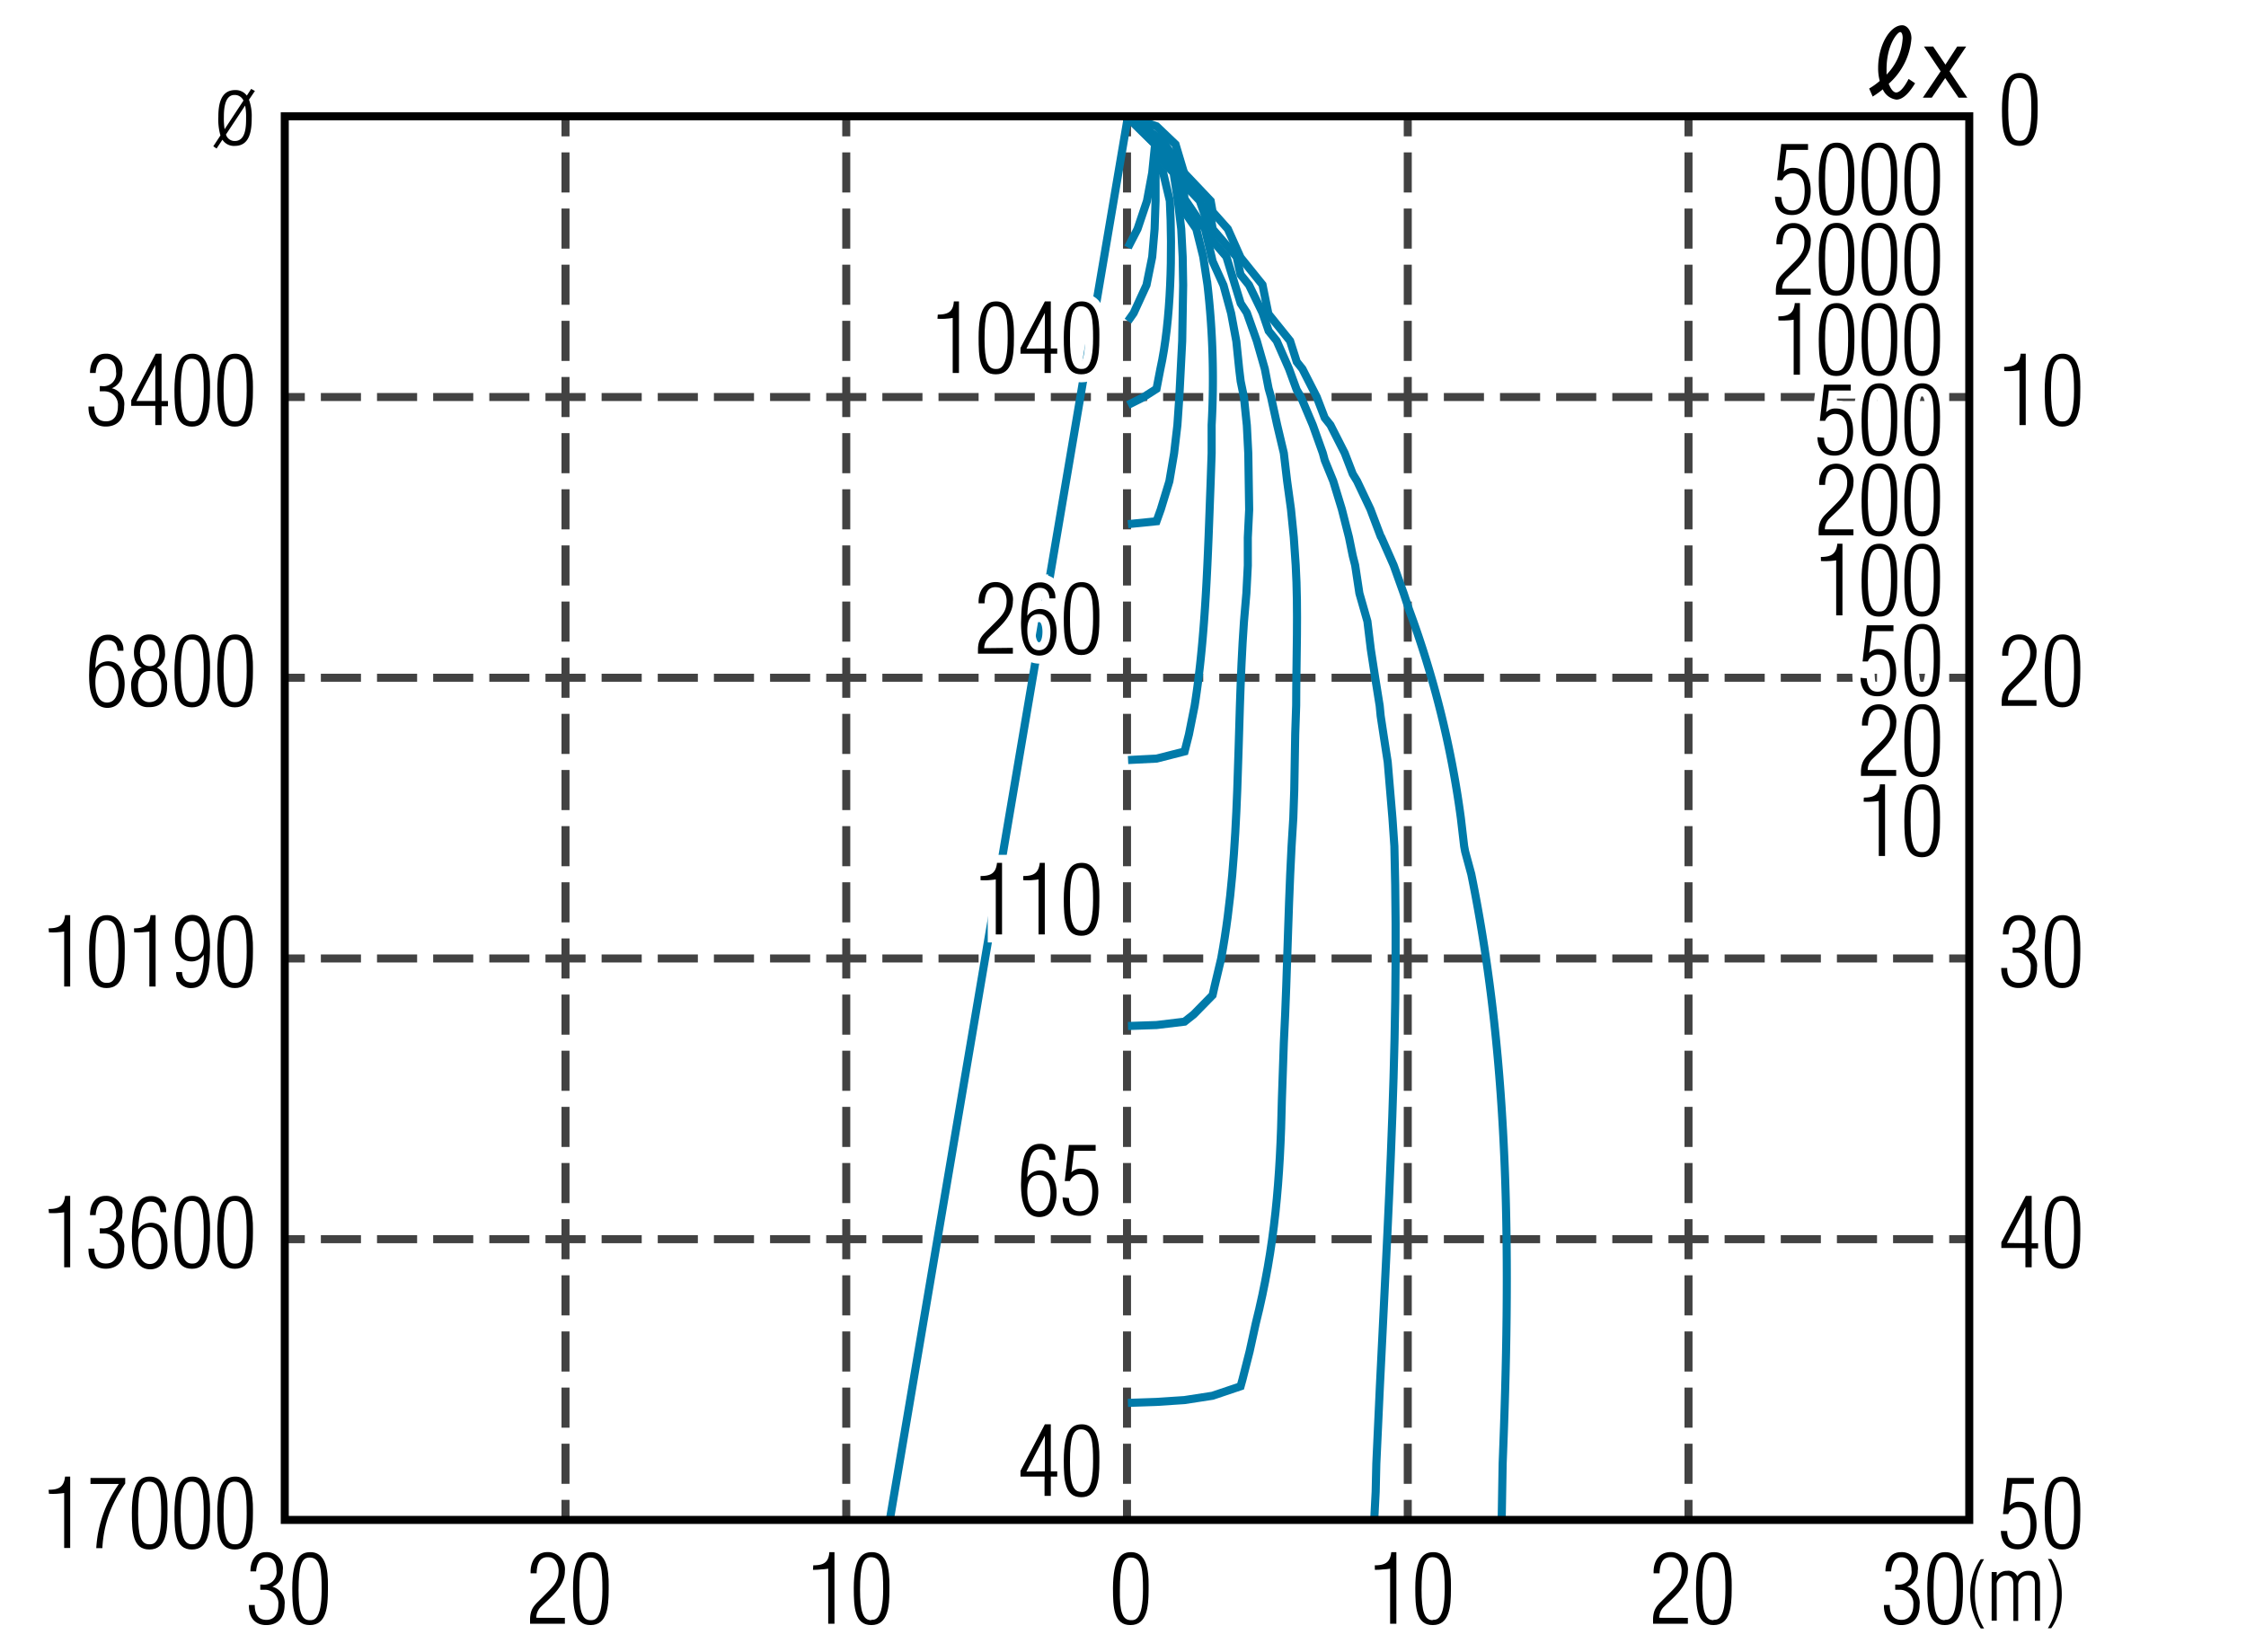 <svg xmlns="http://www.w3.org/2000/svg" viewBox="0 0 280 206"><defs><style>.cls-1{fill:#fff;}.cls-2,.cls-3,.cls-4,.cls-5,.cls-6{fill:none;}.cls-2,.cls-3{stroke:#424242;}.cls-2,.cls-3,.cls-4,.cls-6{stroke-miterlimit:10;}.cls-3{stroke-dasharray:5 2;}.cls-4{stroke:#007aa9;stroke-width:1.01px;}.cls-5{stroke:#fff;stroke-width:2px;}.cls-6{stroke:#000;}</style></defs><g id="レイヤー_2" data-name="レイヤー 2"><g id="grid"><rect class="cls-1" width="280" height="206"/><line class="cls-2" x1="35.5" y1="49.5" x2="38" y2="49.5"/><line class="cls-3" x1="40" y1="49.5" x2="242" y2="49.5"/><line class="cls-2" x1="243" y1="49.5" x2="245.5" y2="49.5"/><line class="cls-2" x1="35.5" y1="84.5" x2="38" y2="84.5"/><line class="cls-3" x1="40" y1="84.5" x2="242" y2="84.5"/><line class="cls-2" x1="243" y1="84.5" x2="245.5" y2="84.5"/><line class="cls-2" x1="35.5" y1="119.5" x2="38" y2="119.5"/><line class="cls-3" x1="40" y1="119.5" x2="242" y2="119.5"/><line class="cls-2" x1="243" y1="119.5" x2="245.5" y2="119.5"/><line class="cls-2" x1="35.5" y1="154.5" x2="38" y2="154.5"/><line class="cls-3" x1="40" y1="154.5" x2="242" y2="154.5"/><line class="cls-2" x1="243" y1="154.5" x2="245.5" y2="154.5"/><line class="cls-2" x1="70.5" y1="14.5" x2="70.5" y2="17"/><line class="cls-3" x1="70.5" y1="19" x2="70.5" y2="186"/><line class="cls-2" x1="70.5" y1="187" x2="70.5" y2="189.5"/><line class="cls-2" x1="105.5" y1="14.5" x2="105.5" y2="17"/><line class="cls-3" x1="105.5" y1="19" x2="105.5" y2="186"/><line class="cls-2" x1="105.5" y1="187" x2="105.5" y2="189.5"/><line class="cls-2" x1="140.5" y1="14.5" x2="140.5" y2="17"/><line class="cls-3" x1="140.5" y1="19" x2="140.5" y2="186"/><line class="cls-2" x1="140.5" y1="187" x2="140.5" y2="189.5"/><line class="cls-2" x1="175.5" y1="14.5" x2="175.5" y2="17"/><line class="cls-3" x1="175.5" y1="19" x2="175.5" y2="186"/><line class="cls-2" x1="175.5" y1="187" x2="175.5" y2="189.5"/><line class="cls-2" x1="210.5" y1="14.5" x2="210.5" y2="17"/><line class="cls-3" x1="210.5" y1="19" x2="210.5" y2="186"/><line class="cls-2" x1="210.5" y1="187" x2="210.5" y2="189.5"/></g><g id="e31121m"><polyline class="cls-4" points="140.62 14.68 144 18 143.64 21.55 142.99 25.05 141.81 28.55 140.62 30.86"/><polyline class="cls-4" points="140.62 14.62 144.06 18 144.06 25.05 143.94 28.55 143.64 32.04 142.93 35.54 141.33 39.03 140.62 40.04"/><path class="cls-4" d="M140.62,14.56l3.5,3.44.06,2.66.83.89.83,3.5c.33,6.22.16,14.93-1.19,21l-.47,2.43-1.66,1.06-1.9.95"/><polyline class="cls-4" points="140.62 14.56 144.12 18 144.18 19.3 146.31 21.55 146.84 25.05 147.26 28.55 147.44 32.04 147.5 35.54 147.38 42.53 147.02 49.52 146.78 53.02 146.37 56.52 145.78 60.01 144.71 63.51 144.18 64.99 140.62 65.35"/><path class="cls-4" d="M140.62,14.56l3.5,3.44.06.47,3,3.08.3,3.5.23,1.42,1.43,2.08L150,32l.53,3.5A103.08,103.08,0,0,1,151.05,53v3.5L150.93,60c-.35,9.09-.58,19-2,28l-.71,3.56-.54,2.13-3.49.89-3.56.18"/><path class="cls-4" d="M140.62,14.5l3.56,3.5v.23l3.2,3.32.29,3.26.18.24,2.37,3.5.83,3.49.12.53,1.36,3,.95,3.49.65,3.5.36,3.5.18,1.48.41,2,.36,3.5.18,3.5.11,7-.17,3.5V70.5l-.18,3.5-.3,3.5c-1,14-.29,28.16-2.84,42l-.83,3.5-.24,1.07-2.37,2.42-1.13.89-3.49.42-3.56.12"/><path class="cls-4" d="M140.62,14.5l3.56,3.5v.06l3.38,3.49.11,1.48,1.9,2,1.24,3.5.36,1.48,1.72,2,1.07,3.5.71,2.31.77,1.18,1.24,3.5,1,3.5.47,2.43.3,1.06.77,3.5.83,3.5.41,3.49.48,3.5.35,3.5.24,3.49c.33,5.66.06,11.74.06,17.48l-.12,3.56-.12,7-.12,3.5c-.64,9.35-.69,18.63-1.18,28l-.24,7c-.2,9.92-.85,18.41-3.26,28l-.77,3.5-.89,3.5-.23.83-3.5,1.18-3.5.54-3.49.23-3.56.12"/><path class="cls-4" d="M140.62,14.5,144.18,17l1.06,1,2.37,3.55.06.42,2.91,3.08.59,3.44v.06l3,3.49.48,2.19,1.06,1.31L157.39,39l.77,2.26,1,1.24,1.54,3.5.95,2.6.53.89,1.48,3.5,1.25,3.5.24.89,1.06,2.6,1.07,3.5.89,3.5.47,2.31.3,1.18.53,3.5,1,3.5L170.9,81l.54,3.5L172,88l.12,1.25.35,2.31L173,95l.59,7,.24,3.5c.72,25.78-1.14,51.26-2.25,77L171.5,186l-.18,3.5"/><path class="cls-4" d="M140.62,14.5l3.56,1.24L146.55,18l1.06,3.55.06.06,3.26,3.44.24,1.36,1.9,2.14L154.61,32l.06.12,2.72,3.38L158.1,39l.06.18,2.67,3.32.83,2.61.71.89,1.78,3.49,1,2.61.71.89,1.78,3.5,1,2.6.54.89,1.66,3.5,1.3,3.44.06.06,1.54,3.49L175,74l.66,2a121.29,121.29,0,0,1,6.46,26l.41,3.5.12.65.77,2.84c4.94,24.19,4.88,48.93,3.91,73.49l-.12,7"/><line class="cls-4" x1="140.62" y1="14.5" x2="110.93" y2="189.5"/><path d="M27,18.52l-.41-.28.89-1.35a7.26,7.26,0,0,1-.26-2.34c0-1.48.27-3.32,2.1-3.32a1.72,1.72,0,0,1,1.45.69l.54-.83.47.25-.74,1.09a6,6,0,0,1,.34,2.26c0,1.5-.19,3.5-2.1,3.5a1.7,1.7,0,0,1-1.55-.77Zm2.23-6.68c-1.24,0-1.32,1.82-1.32,2.73A8.73,8.73,0,0,0,28,16.11l2.35-3.57A1.18,1.18,0,0,0,29.25,11.84Zm-1.06,4.93a1.12,1.12,0,0,0,1.1.81c1.4,0,1.41-1.89,1.41-2.88a7.11,7.11,0,0,0-.12-1.54Z"/><path d="M12.44,48.79v-.65h.24a1.58,1.58,0,0,0,1.79-1.79c0-.81-.31-1.6-1.26-1.6s-1.22.94-1.28,1.75h-.71c0-1.23.56-2.4,1.93-2.4a2,2,0,0,1,2.1,2.31,2.09,2.09,0,0,1-1.31,2v0a2,2,0,0,1,1.54,2.25c0,2.43-1.85,2.52-2.25,2.52-.15,0-2.24.12-2.2-2.5h.73c0,1,.32,1.85,1.45,1.85s1.49-.93,1.49-1.89A1.68,1.68,0,0,0,13,48.79Z"/><path d="M19.41,44.1h.73V50h.8v.65h-.8V53h-.78v-2.4h-3V49.9ZM19.36,50V45.5h0L17,50Z"/><path d="M24,44.1c2.36,0,2.18,3.4,2.18,4.69,0,2.14-.19,4.4-2.25,4.4s-2.18-2.14-2.18-4.61C21.77,44.76,22.82,44.1,24,44.1Zm-.08,8.44c.51,0,1.48,0,1.48-3.81,0-2.31-.08-4-1.51-4-1,0-1.36,1-1.36,4C22.55,51.56,22.93,52.54,23.94,52.54Z"/><path d="M29.35,44.1c2.36,0,2.18,3.4,2.18,4.69,0,2.14-.19,4.4-2.25,4.4s-2.19-2.14-2.19-4.61C27.09,44.76,28.15,44.1,29.35,44.1Zm-.09,8.44c.52,0,1.49,0,1.49-3.81,0-2.31-.08-4-1.51-4-1,0-1.37,1-1.37,4C27.87,51.56,28.26,52.54,29.26,52.54Z"/><path d="M11.11,84.13c.07-1.64-.06-5,2.39-5a1.82,1.82,0,0,1,1.88,2h-.72c-.06-.79-.38-1.31-1.23-1.31s-1.13.77-1.28,1.39a11.78,11.78,0,0,0-.26,2.1h0a1.93,1.93,0,0,1,1.59-.86c1.6,0,2.06,1.62,2.06,2.81s-.38,3-2.18,3C11.28,88.19,11.11,85.68,11.11,84.13Zm.78,1c0,.94.25,2.46,1.45,2.46s1.44-1.41,1.44-2.3S14.53,83,13.33,83,11.89,84.13,11.89,85.08Z"/><path d="M17.7,83.25c-.81-.31-1-1.11-1-1.91,0-1.21.62-2.24,1.93-2.24s1.94,1,1.94,2.31a1.88,1.88,0,0,1-1,1.84v0a2.33,2.33,0,0,1,1.26,2.3c0,2.77-1.93,2.61-2.42,2.62-1.17,0-2.05-1-2.05-2.58a2.32,2.32,0,0,1,1.27-2.34Zm.88,4.29c1.22,0,1.54-1,1.54-2s-.34-1.88-1.49-1.88c-.82,0-1.42.59-1.42,1.88C17.21,86.5,17.57,87.52,18.58,87.54Zm-1.11-6c0,.8.31,1.51,1.21,1.51s1.18-.87,1.18-1.62-.26-1.64-1.21-1.64c-1.3,0-1.18,1.72-1.2,1.75Z"/><path d="M24,79.1c2.36,0,2.18,3.4,2.18,4.69,0,2.14-.19,4.4-2.25,4.4s-2.18-2.14-2.18-4.61C21.77,79.76,22.82,79.1,24,79.1Zm-.08,8.44c.51,0,1.48,0,1.48-3.81,0-2.31-.08-4-1.51-4-1,0-1.36,1-1.36,4C22.55,86.56,22.93,87.54,23.94,87.54Z"/><path d="M29.35,79.1c2.36,0,2.18,3.4,2.18,4.69,0,2.14-.19,4.4-2.25,4.4s-2.19-2.14-2.19-4.61C27.09,79.76,28.15,79.1,29.35,79.1Zm-.09,8.44c.52,0,1.49,0,1.49-3.81,0-2.31-.08-4-1.51-4-1,0-1.37,1-1.37,4C27.87,86.56,28.26,87.54,29.26,87.54Z"/><path d="M6.06,115.74c1.22,0,1.92-.31,2.05-1.64h.64V123H8v-6.86c-.32.06-.6.07-.9.1a8.61,8.61,0,0,1-1,0Z"/><path d="M13.37,114.1c2.36,0,2.18,3.4,2.18,4.69,0,2.14-.19,4.4-2.26,4.4s-2.18-2.14-2.18-4.61C11.11,114.76,12.17,114.1,13.37,114.1Zm-.09,8.44c.52,0,1.49,0,1.49-3.81,0-2.31-.09-4-1.51-4-1,0-1.37,1-1.37,4C11.89,121.56,12.27,122.54,13.28,122.54Z"/><path d="M16.71,115.74c1.23,0,1.92-.31,2.05-1.64h.64V123h-.78v-6.86c-.31.06-.6.07-.9.1a8.44,8.44,0,0,1-1,0Z"/><path d="M26.18,118.09c-.07,1.67.14,5.1-2.35,5.1a1.81,1.81,0,0,1-1.86-2h.72c.06.8.38,1.31,1.23,1.31s1.13-.77,1.28-1.38a9.24,9.24,0,0,0,.2-2.1h0a1.78,1.78,0,0,1-1.53.85c-1.6,0-2.05-1.62-2.05-2.8s.37-3,2.17-3C26,114.1,26.18,116.56,26.18,118.09Zm-3.6-1c0,1,.21,2.21,1.4,2.21s1.42-1.11,1.42-2-.23-2.47-1.43-2.47S22.58,116.17,22.58,117.06Z"/><path d="M29.35,114.1c2.36,0,2.18,3.4,2.18,4.69,0,2.14-.19,4.4-2.25,4.4s-2.19-2.14-2.19-4.61C27.09,114.76,28.15,114.1,29.35,114.1Zm-.09,8.44c.52,0,1.49,0,1.49-3.81,0-2.31-.08-4-1.51-4-1,0-1.37,1-1.37,4C27.87,121.56,28.26,122.54,29.26,122.54Z"/><path d="M6.06,150.74c1.22,0,1.92-.31,2.05-1.64h.64V158H8v-6.86c-.32.06-.6.07-.9.1a8.61,8.61,0,0,1-1,0Z"/><path d="M12.44,153.79v-.65h.24a1.58,1.58,0,0,0,1.79-1.79c0-.81-.31-1.6-1.26-1.6s-1.22.94-1.28,1.75h-.71c0-1.23.56-2.4,1.93-2.4a2,2,0,0,1,2.1,2.31,2.09,2.09,0,0,1-1.31,2v0a2,2,0,0,1,1.54,2.25c0,2.43-1.85,2.52-2.25,2.52-.15,0-2.24.12-2.2-2.5h.73c0,1,.32,1.85,1.45,1.85s1.49-.93,1.49-1.89A1.68,1.68,0,0,0,13,153.79Z"/><path d="M16.44,154.13c.07-1.64-.06-5,2.38-5a1.82,1.82,0,0,1,1.89,2H20c-.06-.79-.39-1.31-1.24-1.31s-1.13.77-1.27,1.39a10.93,10.93,0,0,0-.26,2.1h0a1.93,1.93,0,0,1,1.58-.86c1.61,0,2.07,1.62,2.07,2.81s-.39,3-2.19,3C16.61,158.19,16.44,155.68,16.44,154.13Zm.78,1c0,.94.25,2.46,1.45,2.46s1.44-1.41,1.44-2.3S19.86,153,18.66,153,17.22,154.13,17.22,155.08Z"/><path d="M24,149.1c2.36,0,2.18,3.4,2.18,4.69,0,2.14-.19,4.4-2.25,4.4s-2.18-2.14-2.18-4.61C21.77,149.76,22.82,149.1,24,149.1Zm-.08,8.44c.51,0,1.48,0,1.48-3.81,0-2.31-.08-4-1.51-4-1,0-1.37,1-1.37,4C22.54,156.56,22.93,157.54,23.94,157.54Z"/><path d="M29.35,149.1c2.36,0,2.18,3.4,2.18,4.69,0,2.14-.19,4.4-2.25,4.4s-2.19-2.14-2.19-4.61C27.09,149.76,28.15,149.1,29.35,149.1Zm-.09,8.44c.52,0,1.49,0,1.49-3.81,0-2.31-.08-4-1.51-4-1,0-1.37,1-1.37,4C27.87,156.56,28.26,157.54,29.26,157.54Z"/><path d="M6.06,185.74c1.22,0,1.92-.31,2.05-1.64h.64V193H8v-6.86c-.32.06-.6.07-.9.1a8.61,8.61,0,0,1-1,0Z"/><path d="M11.28,184.27h4.33v.7a16.66,16.66,0,0,0-2,3.76,15,15,0,0,0-.85,4.29H12a15.44,15.44,0,0,1,2.82-8H11.28Z"/><path d="M18.69,184.1c2.37,0,2.19,3.4,2.19,4.69,0,2.14-.2,4.4-2.26,4.4s-2.18-2.14-2.18-4.61C16.44,184.76,17.49,184.1,18.69,184.1Zm-.08,8.44c.51,0,1.49,0,1.49-3.81,0-2.31-.09-4-1.52-4-1,0-1.36,1-1.36,4C17.22,191.56,17.6,192.54,18.61,192.54Z"/><path d="M24,184.1c2.36,0,2.18,3.4,2.18,4.69,0,2.14-.19,4.4-2.25,4.4s-2.18-2.14-2.18-4.61C21.77,184.76,22.82,184.1,24,184.1Zm-.08,8.44c.51,0,1.48,0,1.48-3.81,0-2.31-.08-4-1.51-4-1,0-1.37,1-1.37,4C22.54,191.56,22.93,192.54,23.94,192.54Z"/><path d="M29.35,184.1c2.36,0,2.18,3.4,2.18,4.69,0,2.14-.19,4.4-2.25,4.4s-2.19-2.14-2.19-4.61C27.09,184.76,28.15,184.1,29.35,184.1Zm-.09,8.44c.52,0,1.49,0,1.49-3.81,0-2.31-.08-4-1.51-4-1,0-1.37,1-1.37,4C27.87,191.56,28.26,192.54,29.26,192.54Z"/><path d="M116.91,39.22c1.22,0,1.92-.31,2-1.64h.64V46.5h-.78V39.64c-.32.06-.6.07-.9.1a8.61,8.61,0,0,1-1,0Z"/><path d="M124.21,37.58c2.37,0,2.19,3.4,2.19,4.69,0,2.14-.19,4.4-2.26,4.4S122,44.53,122,42.06C122,38.24,123,37.58,124.21,37.58ZM124.13,46c.52,0,1.49,0,1.49-3.81,0-2.31-.09-4-1.51-4-1,0-1.37,1-1.37,4.05C122.74,45,123.12,46,124.13,46Z"/><path d="M130.26,37.58H131v5.87h.8v.65H131v2.4h-.78V44.1h-3v-.72Zm0,5.87V39h0l-2.3,4.47Z"/><path d="M134.87,37.58c2.36,0,2.18,3.4,2.18,4.69,0,2.14-.19,4.4-2.25,4.4s-2.18-2.14-2.18-4.61C132.62,38.24,133.67,37.58,134.87,37.58ZM134.79,46c.51,0,1.48,0,1.48-3.81,0-2.31-.08-4-1.51-4-1,0-1.37,1-1.37,4.05C133.39,45,133.78,46,134.79,46Z"/><path d="M126.27,80.77v.73h-4.35v-.62c.06-1.43.68-1.77,1.62-2.74,1.23-1.26,1.95-1.75,1.95-3.25,0-.71-.35-1.61-1.16-1.67-1.3-.15-1.55.94-1.59,2H122c-.06-1.41.62-2.65,2.14-2.65A2.14,2.14,0,0,1,126.27,75c0,1.93-1.84,3.29-3.07,4.53a1.88,1.88,0,0,0-.5,1.28Z"/><path d="M127.29,77.61c.07-1.64-.06-5,2.38-5a1.82,1.82,0,0,1,1.89,2h-.72c-.06-.79-.39-1.32-1.24-1.32s-1.13.78-1.27,1.4a10.92,10.92,0,0,0-.26,2.09h0a1.94,1.94,0,0,1,1.58-.85c1.61,0,2.07,1.62,2.07,2.81s-.39,3-2.19,3C127.46,81.67,127.29,79.16,127.29,77.61Zm.78,1c0,.94.25,2.46,1.45,2.46s1.44-1.41,1.44-2.3-.25-2.21-1.45-2.21S128.07,77.61,128.07,78.56Z"/><path d="M134.87,72.58c2.36,0,2.18,3.4,2.18,4.69,0,2.14-.19,4.4-2.25,4.4s-2.18-2.14-2.18-4.61C132.62,73.24,133.67,72.58,134.87,72.58ZM134.79,81c.51,0,1.48,0,1.48-3.81,0-2.31-.08-4-1.51-4-1,0-1.37,1-1.37,4C133.39,80,133.78,81,134.79,81Z"/><path d="M122.24,109.22c1.22,0,1.92-.31,2.05-1.64h.63v8.92h-.78v-6.86c-.31.06-.6.07-.9.1a8.36,8.36,0,0,1-1,0Z"/><path d="M127.56,109.22c1.23,0,1.92-.31,2.06-1.64h.63v8.92h-.78v-6.86c-.31.06-.6.07-.9.1a8.44,8.44,0,0,1-1,0Z"/><path d="M134.87,107.58c2.36,0,2.18,3.4,2.18,4.69,0,2.14-.19,4.4-2.25,4.4s-2.18-2.14-2.18-4.61C132.62,108.24,133.67,107.58,134.87,107.58Zm-.08,8.44c.51,0,1.48,0,1.48-3.81,0-2.31-.08-4-1.51-4-1,0-1.37,1-1.37,4C133.39,115,133.78,116,134.79,116Z"/><path d="M127.29,147.61c.07-1.64-.06-5,2.38-5a1.82,1.82,0,0,1,1.89,2h-.72c-.06-.79-.39-1.32-1.24-1.32s-1.13.78-1.27,1.4a10.92,10.92,0,0,0-.26,2.09h0a1.94,1.94,0,0,1,1.58-.85c1.61,0,2.07,1.62,2.07,2.81s-.39,3-2.19,3C127.46,151.67,127.29,149.16,127.29,147.61Zm.78.95c0,.94.25,2.46,1.45,2.46s1.44-1.41,1.44-2.3-.25-2.21-1.45-2.21S128.07,147.61,128.07,148.56Z"/><path d="M133.26,149.37c.05.85.35,1.65,1.35,1.65,1.23,0,1.56-1.26,1.56-2.42s-.29-2.21-1.54-2.21a1.35,1.35,0,0,0-1.24.86h-.65l.51-4.5h3.34v.73H133.9l-.34,2.69,0,0a1.61,1.61,0,0,1,1.21-.46c1.65,0,2.15,1.45,2.15,2.88s-.6,3-2.33,3c-1.49,0-2.08-.95-2.12-2.3Z"/><path d="M130.26,177.58H131v5.87h.8v.65H131v2.4h-.78v-2.4h-3v-.72Zm0,5.87V179h0l-2.3,4.47Z"/><path d="M134.87,177.58c2.36,0,2.18,3.4,2.18,4.69,0,2.14-.19,4.4-2.25,4.4s-2.18-2.14-2.18-4.61C132.62,178.24,133.67,177.58,134.87,177.58Zm-.08,8.44c.51,0,1.48,0,1.48-3.81,0-2.31-.08-4-1.51-4-1,0-1.37,1-1.37,4.05C133.39,185,133.78,186,134.79,186Z"/><path class="cls-5" d="M116.91,39.22c1.22,0,1.92-.31,2-1.64h.64V46.5h-.78V39.64c-.32.06-.6.07-.9.1a8.61,8.61,0,0,1-1,0Z"/><path class="cls-5" d="M124.21,37.58c2.37,0,2.19,3.4,2.19,4.69,0,2.14-.19,4.4-2.26,4.4S122,44.53,122,42.06C122,38.24,123,37.58,124.21,37.58ZM124.13,46c.52,0,1.49,0,1.49-3.81,0-2.31-.09-4-1.51-4-1,0-1.37,1-1.37,4.05C122.74,45,123.12,46,124.13,46Z"/><path class="cls-5" d="M130.26,37.58H131v5.87h.8v.65H131v2.4h-.78V44.1h-3v-.72Zm0,5.87V39h0l-2.3,4.47Z"/><path class="cls-5" d="M134.87,37.58c2.36,0,2.18,3.4,2.18,4.69,0,2.14-.19,4.4-2.25,4.4s-2.18-2.14-2.18-4.61C132.62,38.24,133.67,37.58,134.87,37.58ZM134.79,46c.51,0,1.48,0,1.48-3.81,0-2.31-.08-4-1.51-4-1,0-1.37,1-1.37,4.05C133.39,45,133.78,46,134.79,46Z"/><path class="cls-5" d="M126.27,80.77v.73h-4.35v-.62c.06-1.43.68-1.77,1.62-2.74,1.23-1.26,1.95-1.75,1.95-3.25,0-.71-.35-1.61-1.16-1.67-1.3-.15-1.55.94-1.59,2H122c-.06-1.41.62-2.65,2.14-2.65A2.14,2.14,0,0,1,126.27,75c0,1.93-1.84,3.29-3.07,4.53a1.88,1.88,0,0,0-.5,1.28Z"/><path class="cls-5" d="M127.29,77.61c.07-1.64-.06-5,2.38-5a1.82,1.82,0,0,1,1.89,2h-.72c-.06-.79-.39-1.32-1.24-1.32s-1.13.78-1.27,1.4a10.92,10.92,0,0,0-.26,2.09h0a1.94,1.94,0,0,1,1.58-.85c1.61,0,2.07,1.62,2.07,2.81s-.39,3-2.19,3C127.46,81.67,127.29,79.16,127.29,77.61Zm.78,1c0,.94.25,2.46,1.45,2.46s1.44-1.41,1.44-2.3-.25-2.21-1.45-2.21S128.07,77.61,128.07,78.56Z"/><path class="cls-5" d="M134.87,72.58c2.36,0,2.18,3.4,2.18,4.69,0,2.14-.19,4.4-2.25,4.4s-2.18-2.14-2.18-4.61C132.62,73.24,133.67,72.58,134.87,72.58ZM134.79,81c.51,0,1.48,0,1.48-3.81,0-2.31-.08-4-1.51-4-1,0-1.37,1-1.37,4C133.39,80,133.78,81,134.79,81Z"/><path class="cls-5" d="M122.24,109.22c1.22,0,1.92-.31,2.05-1.64h.63v8.92h-.78v-6.86c-.31.06-.6.07-.9.1a8.36,8.36,0,0,1-1,0Z"/><path class="cls-5" d="M127.56,109.22c1.23,0,1.92-.31,2.06-1.64h.63v8.92h-.78v-6.86c-.31.06-.6.07-.9.1a8.44,8.44,0,0,1-1,0Z"/><path class="cls-5" d="M134.87,107.58c2.36,0,2.18,3.4,2.18,4.69,0,2.14-.19,4.4-2.25,4.4s-2.18-2.14-2.18-4.61C132.62,108.24,133.67,107.58,134.87,107.58Zm-.08,8.44c.51,0,1.48,0,1.48-3.81,0-2.31-.08-4-1.51-4-1,0-1.37,1-1.37,4C133.39,115,133.78,116,134.79,116Z"/><path class="cls-5" d="M127.29,147.61c.07-1.64-.06-5,2.38-5a1.82,1.82,0,0,1,1.89,2h-.72c-.06-.79-.39-1.32-1.24-1.32s-1.13.78-1.27,1.4a10.92,10.92,0,0,0-.26,2.09h0a1.94,1.94,0,0,1,1.58-.85c1.61,0,2.07,1.62,2.07,2.81s-.39,3-2.19,3C127.46,151.67,127.29,149.16,127.29,147.61Zm.78.95c0,.94.25,2.46,1.45,2.46s1.44-1.41,1.44-2.3-.25-2.21-1.45-2.21S128.07,147.61,128.07,148.56Z"/><path class="cls-5" d="M133.26,149.37c.05.85.35,1.65,1.35,1.65,1.23,0,1.56-1.26,1.56-2.42s-.29-2.21-1.54-2.21a1.35,1.35,0,0,0-1.24.86h-.65l.51-4.5h3.34v.73H133.9l-.34,2.69,0,0a1.61,1.61,0,0,1,1.21-.46c1.65,0,2.15,1.45,2.15,2.88s-.6,3-2.33,3c-1.49,0-2.08-.95-2.12-2.3Z"/><path class="cls-5" d="M130.26,177.58H131v5.87h.8v.65H131v2.4h-.78v-2.4h-3v-.72Zm0,5.87V179h0l-2.3,4.47Z"/><path class="cls-5" d="M134.87,177.58c2.36,0,2.18,3.4,2.18,4.69,0,2.14-.19,4.4-2.25,4.4s-2.18-2.14-2.18-4.61C132.62,178.24,133.67,177.58,134.87,177.58Zm-.08,8.44c.51,0,1.48,0,1.48-3.81,0-2.31-.08-4-1.51-4-1,0-1.37,1-1.37,4.05C133.39,185,133.78,186,134.79,186Z"/><path d="M116.91,39.22c1.22,0,1.92-.31,2-1.64h.64V46.5h-.78V39.64c-.32.06-.6.07-.9.1a8.61,8.61,0,0,1-1,0Z"/><path d="M124.21,37.58c2.37,0,2.19,3.4,2.19,4.69,0,2.14-.19,4.4-2.26,4.4S122,44.53,122,42.06C122,38.24,123,37.58,124.21,37.58ZM124.13,46c.52,0,1.49,0,1.49-3.81,0-2.31-.09-4-1.51-4-1,0-1.37,1-1.37,4.05C122.74,45,123.12,46,124.13,46Z"/><path d="M130.26,37.58H131v5.87h.8v.65H131v2.4h-.78V44.1h-3v-.72Zm0,5.87V39h0l-2.3,4.47Z"/><path d="M134.87,37.58c2.36,0,2.18,3.4,2.18,4.69,0,2.14-.19,4.4-2.25,4.4s-2.18-2.14-2.18-4.61C132.62,38.24,133.67,37.58,134.87,37.58ZM134.79,46c.51,0,1.48,0,1.48-3.81,0-2.31-.08-4-1.51-4-1,0-1.37,1-1.37,4.05C133.39,45,133.78,46,134.79,46Z"/><path d="M126.27,80.77v.73h-4.35v-.62c.06-1.43.68-1.77,1.62-2.74,1.23-1.26,1.95-1.75,1.95-3.25,0-.71-.35-1.61-1.16-1.67-1.3-.15-1.55.94-1.59,2H122c-.06-1.41.62-2.65,2.14-2.65A2.14,2.14,0,0,1,126.27,75c0,1.93-1.84,3.29-3.07,4.53a1.88,1.88,0,0,0-.5,1.28Z"/><path d="M127.29,77.61c.07-1.64-.06-5,2.38-5a1.82,1.82,0,0,1,1.89,2h-.72c-.06-.79-.39-1.32-1.24-1.32s-1.13.78-1.27,1.4a10.92,10.92,0,0,0-.26,2.09h0a1.94,1.94,0,0,1,1.58-.85c1.61,0,2.07,1.62,2.07,2.81s-.39,3-2.19,3C127.46,81.67,127.29,79.16,127.29,77.61Zm.78,1c0,.94.25,2.46,1.45,2.46s1.44-1.41,1.44-2.3-.25-2.21-1.45-2.21S128.07,77.61,128.07,78.56Z"/><path d="M134.87,72.58c2.36,0,2.18,3.4,2.18,4.69,0,2.14-.19,4.4-2.25,4.4s-2.18-2.14-2.18-4.61C132.62,73.24,133.67,72.58,134.87,72.58ZM134.79,81c.51,0,1.48,0,1.48-3.81,0-2.31-.08-4-1.51-4-1,0-1.37,1-1.37,4C133.39,80,133.78,81,134.79,81Z"/><path d="M122.24,109.22c1.22,0,1.92-.31,2.05-1.64h.63v8.92h-.78v-6.86c-.31.06-.6.07-.9.1a8.36,8.36,0,0,1-1,0Z"/><path d="M127.56,109.22c1.23,0,1.92-.31,2.06-1.64h.63v8.92h-.78v-6.86c-.31.06-.6.07-.9.1a8.44,8.44,0,0,1-1,0Z"/><path d="M134.87,107.58c2.36,0,2.18,3.4,2.18,4.69,0,2.14-.19,4.4-2.25,4.4s-2.18-2.14-2.18-4.61C132.62,108.24,133.67,107.58,134.87,107.58Zm-.08,8.44c.51,0,1.48,0,1.48-3.81,0-2.31-.08-4-1.51-4-1,0-1.37,1-1.37,4C133.39,115,133.78,116,134.79,116Z"/><path d="M127.29,147.61c.07-1.64-.06-5,2.38-5a1.82,1.82,0,0,1,1.89,2h-.72c-.06-.79-.39-1.32-1.24-1.32s-1.13.78-1.27,1.4a10.92,10.92,0,0,0-.26,2.09h0a1.94,1.94,0,0,1,1.58-.85c1.61,0,2.07,1.62,2.07,2.81s-.39,3-2.19,3C127.46,151.67,127.29,149.16,127.29,147.61Zm.78.95c0,.94.25,2.46,1.45,2.46s1.44-1.41,1.44-2.3-.25-2.21-1.45-2.21S128.07,147.61,128.07,148.56Z"/><path d="M133.26,149.37c.05.85.35,1.65,1.35,1.65,1.23,0,1.56-1.26,1.56-2.42s-.29-2.21-1.54-2.21a1.35,1.35,0,0,0-1.24.86h-.65l.51-4.5h3.34v.73H133.9l-.34,2.69,0,0a1.61,1.61,0,0,1,1.21-.46c1.65,0,2.15,1.45,2.15,2.88s-.6,3-2.33,3c-1.49,0-2.08-.95-2.12-2.3Z"/><path d="M130.26,177.58H131v5.87h.8v.65H131v2.4h-.78v-2.4h-3v-.72Zm0,5.87V179h0l-2.3,4.47Z"/><path d="M134.87,177.58c2.36,0,2.18,3.4,2.18,4.69,0,2.14-.19,4.4-2.25,4.4s-2.18-2.14-2.18-4.61C132.62,178.24,133.67,177.58,134.87,177.58Zm-.08,8.44c.51,0,1.48,0,1.48-3.81,0-2.31-.08-4-1.51-4-1,0-1.37,1-1.37,4.05C133.39,185,133.78,186,134.79,186Z"/></g><g id="_80waku" data-name="80waku"><rect class="cls-6" x="35.5" y="14.5" width="210" height="175"/><path d="M222.07,24.58c.05.85.35,1.66,1.35,1.66,1.23,0,1.56-1.26,1.56-2.43s-.29-2.2-1.54-2.2a1.32,1.32,0,0,0-1.23.86h-.66l.51-4.51h3.34v.73h-2.69l-.34,2.7,0,0a1.57,1.57,0,0,1,1.21-.46c1.65,0,2.15,1.45,2.15,2.88s-.6,3-2.33,3c-1.49,0-2.08-.94-2.12-2.3Z"/><path d="M229,17.79c2.36,0,2.18,3.41,2.18,4.69,0,2.15-.19,4.4-2.25,4.4s-2.19-2.13-2.19-4.6C226.75,18.45,227.81,17.79,229,17.79Zm-.09,8.45c.52,0,1.49,0,1.49-3.82,0-2.3-.08-4-1.51-4-1,0-1.37,1-1.37,4C227.53,25.25,227.92,26.24,228.92,26.24Z"/><path d="M234.34,17.79c2.36,0,2.18,3.41,2.18,4.69,0,2.15-.19,4.4-2.26,4.4s-2.18-2.13-2.18-4.6C232.08,18.45,233.14,17.79,234.34,17.79Zm-.09,8.45c.52,0,1.49,0,1.49-3.82,0-2.3-.08-4-1.51-4-1,0-1.37,1-1.37,4C232.86,25.25,233.24,26.24,234.25,26.24Z"/><path d="M239.66,17.79c2.37,0,2.19,3.41,2.19,4.69,0,2.15-.2,4.4-2.26,4.4s-2.18-2.13-2.18-4.6C237.41,18.45,238.46,17.79,239.66,17.79Zm-.08,8.45c.52,0,1.49,0,1.49-3.82,0-2.3-.09-4-1.51-4-1,0-1.37,1-1.37,4C238.19,25.25,238.57,26.24,239.58,26.24Z"/><path d="M225.73,36v.74h-4.34v-.63c.06-1.42.67-1.76,1.62-2.73,1.22-1.26,1.94-1.75,1.94-3.25,0-.71-.35-1.61-1.15-1.67-1.31-.16-1.56.94-1.59,2h-.75c-.06-1.4.63-2.65,2.15-2.65a2.14,2.14,0,0,1,2.12,2.39c0,1.93-1.83,3.29-3.07,4.52a1.91,1.91,0,0,0-.49,1.28Z"/><path d="M229,27.79c2.36,0,2.18,3.41,2.18,4.69,0,2.15-.19,4.4-2.25,4.4s-2.19-2.13-2.19-4.6C226.75,28.45,227.81,27.79,229,27.79Zm-.09,8.45c.52,0,1.49,0,1.49-3.82,0-2.3-.08-4-1.51-4-1,0-1.37,1-1.37,4C227.53,35.25,227.92,36.24,228.92,36.24Z"/><path d="M234.34,27.79c2.36,0,2.18,3.41,2.18,4.69,0,2.15-.19,4.4-2.26,4.4s-2.18-2.13-2.18-4.6C232.08,28.45,233.14,27.79,234.34,27.79Zm-.09,8.45c.52,0,1.49,0,1.49-3.82,0-2.3-.08-4-1.51-4-1,0-1.37,1-1.37,4C232.86,35.25,233.24,36.24,234.25,36.24Z"/><path d="M239.66,27.79c2.37,0,2.19,3.41,2.19,4.69,0,2.15-.2,4.4-2.26,4.4s-2.18-2.13-2.18-4.6C237.41,28.45,238.46,27.79,239.66,27.79Zm-.08,8.45c.52,0,1.49,0,1.49-3.82,0-2.3-.09-4-1.51-4-1,0-1.37,1-1.37,4C238.19,35.25,238.57,36.24,239.58,36.24Z"/><path d="M221.7,39.44c1.23,0,1.92-.32,2.05-1.65h.64v8.93h-.78V39.86a7,7,0,0,1-.9.09,8.54,8.54,0,0,1-1,0Z"/><path d="M229,37.79c2.36,0,2.18,3.41,2.18,4.69,0,2.15-.19,4.4-2.25,4.4s-2.19-2.13-2.19-4.6C226.75,38.45,227.81,37.79,229,37.79Zm-.09,8.45c.52,0,1.49,0,1.49-3.82,0-2.3-.08-4-1.51-4-1,0-1.37,1-1.37,4C227.53,45.25,227.92,46.24,228.92,46.24Z"/><path d="M234.34,37.79c2.36,0,2.18,3.41,2.18,4.69,0,2.15-.19,4.4-2.26,4.4s-2.18-2.13-2.18-4.6C232.08,38.45,233.14,37.79,234.34,37.79Zm-.09,8.45c.52,0,1.49,0,1.49-3.82,0-2.3-.08-4-1.51-4-1,0-1.37,1-1.37,4C232.86,45.25,233.24,46.24,234.25,46.24Z"/><path d="M239.66,37.79c2.37,0,2.19,3.41,2.19,4.69,0,2.15-.2,4.4-2.26,4.4s-2.18-2.13-2.18-4.6C237.41,38.45,238.46,37.79,239.66,37.79Zm-.08,8.45c.52,0,1.49,0,1.49-3.82,0-2.3-.09-4-1.51-4-1,0-1.37,1-1.37,4C238.19,45.25,238.57,46.24,239.58,46.24Z"/><path d="M227.4,54.58c0,.85.35,1.66,1.34,1.66,1.24,0,1.56-1.26,1.56-2.43s-.28-2.2-1.53-2.2a1.34,1.34,0,0,0-1.24.86h-.66l.52-4.51h3.33v.73H228l-.34,2.7,0,0a1.61,1.61,0,0,1,1.22-.46c1.65,0,2.14,1.45,2.14,2.88s-.6,3-2.32,3c-1.49,0-2.08-.94-2.13-2.3Z"/><path d="M234.34,47.79c2.36,0,2.18,3.41,2.18,4.69,0,2.15-.19,4.4-2.26,4.4s-2.18-2.13-2.18-4.6C232.08,48.45,233.14,47.79,234.34,47.79Zm-.09,8.45c.52,0,1.49,0,1.49-3.82,0-2.3-.08-4-1.51-4-1,0-1.37,1-1.37,4C232.86,55.25,233.24,56.24,234.25,56.24Z"/><path d="M239.66,47.79c2.37,0,2.19,3.41,2.19,4.69,0,2.15-.2,4.4-2.26,4.4s-2.18-2.13-2.18-4.6C237.41,48.45,238.46,47.79,239.66,47.79Zm-.08,8.45c.52,0,1.49,0,1.49-3.82,0-2.3-.09-4-1.51-4-1,0-1.37,1-1.37,4C238.19,55.25,238.57,56.24,239.58,56.24Z"/><path d="M231.06,66v.74h-4.34v-.63c.06-1.42.67-1.76,1.62-2.73,1.22-1.26,1.94-1.75,1.94-3.25,0-.71-.35-1.61-1.15-1.67-1.31-.16-1.56.94-1.6,2h-.74c-.06-1.4.62-2.65,2.15-2.65a2.14,2.14,0,0,1,2.12,2.39c0,1.93-1.84,3.29-3.07,4.52A1.91,1.91,0,0,0,227.5,66Z"/><path d="M234.34,57.79c2.36,0,2.18,3.41,2.18,4.69,0,2.15-.19,4.4-2.26,4.4s-2.18-2.13-2.18-4.6C232.08,58.45,233.14,57.79,234.34,57.79Zm-.09,8.45c.52,0,1.49,0,1.49-3.82,0-2.3-.08-4-1.51-4-1,0-1.37,1-1.37,4C232.86,65.25,233.24,66.24,234.25,66.24Z"/><path d="M239.66,57.79c2.37,0,2.19,3.41,2.19,4.69,0,2.15-.2,4.4-2.26,4.4s-2.18-2.13-2.18-4.6C237.41,58.45,238.46,57.79,239.66,57.79Zm-.08,8.45c.52,0,1.49,0,1.49-3.82,0-2.3-.09-4-1.51-4-1,0-1.37,1-1.37,4C238.19,65.25,238.57,66.24,239.58,66.24Z"/><path d="M227,69.44c1.22,0,1.92-.32,2.05-1.65h.64v8.93h-.78V69.86a7.22,7.22,0,0,1-.9.09,8.54,8.54,0,0,1-1,0Z"/><path d="M234.34,67.79c2.36,0,2.18,3.41,2.18,4.69,0,2.15-.19,4.4-2.26,4.4s-2.18-2.13-2.18-4.6C232.08,68.45,233.14,67.79,234.34,67.79Zm-.09,8.45c.52,0,1.49,0,1.49-3.82,0-2.3-.08-4-1.51-4-1,0-1.37,1-1.37,4C232.86,75.25,233.24,76.24,234.25,76.24Z"/><path d="M239.66,67.79c2.37,0,2.19,3.41,2.19,4.69,0,2.15-.2,4.4-2.26,4.4s-2.18-2.13-2.18-4.6C237.41,68.45,238.46,67.79,239.66,67.79Zm-.08,8.45c.52,0,1.49,0,1.49-3.82,0-2.3-.09-4-1.51-4-1,0-1.37,1-1.37,4C238.19,75.25,238.57,76.24,239.58,76.24Z"/><path d="M232.73,84.58c.05.85.35,1.66,1.34,1.66,1.24,0,1.56-1.26,1.56-2.43s-.29-2.2-1.53-2.2a1.33,1.33,0,0,0-1.24.86h-.66l.52-4.51h3.33v.73h-2.68l-.34,2.7,0,0a1.6,1.6,0,0,1,1.21-.46c1.66,0,2.15,1.45,2.15,2.88s-.6,3-2.33,3c-1.48,0-2.07-.94-2.12-2.3Z"/><path d="M239.66,77.79c2.37,0,2.19,3.41,2.19,4.69,0,2.15-.2,4.4-2.26,4.4s-2.18-2.13-2.18-4.6C237.41,78.45,238.46,77.79,239.66,77.79Zm-.08,8.45c.52,0,1.49,0,1.49-3.82,0-2.3-.09-4-1.51-4-1,0-1.37,1-1.37,4C238.19,85.25,238.57,86.24,239.58,86.24Z"/><path d="M236.39,96v.74H232v-.63c.07-1.42.68-1.76,1.62-2.73,1.23-1.26,2-1.75,2-3.25,0-.71-.35-1.61-1.15-1.67-1.31-.16-1.56.94-1.6,2h-.74c-.06-1.4.62-2.65,2.14-2.65a2.15,2.15,0,0,1,2.13,2.39c0,1.93-1.84,3.29-3.07,4.52a1.86,1.86,0,0,0-.49,1.28Z"/><path d="M239.66,87.79c2.37,0,2.19,3.41,2.19,4.69,0,2.15-.2,4.4-2.26,4.4s-2.18-2.13-2.18-4.6C237.41,88.45,238.46,87.79,239.66,87.79Zm-.08,8.45c.52,0,1.49,0,1.49-3.82,0-2.3-.09-4-1.51-4-1,0-1.37,1-1.37,4C238.19,95.25,238.57,96.24,239.58,96.24Z"/><path d="M232.36,99.44c1.22,0,1.92-.32,2-1.65H235v8.93h-.78V99.86a7.06,7.06,0,0,1-.89.09,8.65,8.65,0,0,1-1,0Z"/><path d="M239.66,97.79c2.37,0,2.19,3.41,2.19,4.69,0,2.15-.2,4.4-2.26,4.4s-2.18-2.13-2.18-4.6C237.41,98.45,238.46,97.79,239.66,97.79Zm-.08,8.45c.52,0,1.49,0,1.49-3.82,0-2.3-.09-4-1.51-4-1,0-1.37,1-1.37,4C238.19,105.25,238.57,106.24,239.58,106.24Z"/><path class="cls-5" d="M222.07,24.58c.05.85.35,1.66,1.35,1.66,1.23,0,1.56-1.26,1.56-2.43s-.29-2.2-1.54-2.2a1.32,1.32,0,0,0-1.23.86h-.66l.51-4.51h3.34v.73h-2.69l-.34,2.7,0,0a1.57,1.57,0,0,1,1.21-.46c1.65,0,2.15,1.45,2.15,2.88s-.6,3-2.33,3c-1.49,0-2.08-.94-2.12-2.3Z"/><path class="cls-5" d="M229,17.79c2.36,0,2.18,3.41,2.18,4.69,0,2.15-.19,4.4-2.25,4.4s-2.19-2.13-2.19-4.6C226.75,18.45,227.81,17.79,229,17.79Zm-.09,8.45c.52,0,1.49,0,1.49-3.82,0-2.3-.08-4-1.51-4-1,0-1.37,1-1.37,4C227.53,25.25,227.92,26.24,228.92,26.24Z"/><path class="cls-5" d="M234.34,17.79c2.36,0,2.18,3.41,2.18,4.69,0,2.15-.19,4.4-2.26,4.4s-2.18-2.13-2.18-4.6C232.08,18.45,233.14,17.79,234.34,17.79Zm-.09,8.45c.52,0,1.49,0,1.49-3.82,0-2.3-.08-4-1.51-4-1,0-1.37,1-1.37,4C232.86,25.25,233.24,26.24,234.25,26.24Z"/><path class="cls-5" d="M239.66,17.79c2.37,0,2.19,3.41,2.19,4.69,0,2.15-.2,4.4-2.26,4.4s-2.18-2.13-2.18-4.6C237.41,18.45,238.46,17.79,239.66,17.79Zm-.08,8.45c.52,0,1.49,0,1.49-3.82,0-2.3-.09-4-1.51-4-1,0-1.37,1-1.37,4C238.19,25.25,238.57,26.24,239.58,26.24Z"/><path class="cls-5" d="M225.73,36v.74h-4.34v-.63c.06-1.42.67-1.76,1.62-2.73,1.22-1.26,1.94-1.75,1.94-3.25,0-.71-.35-1.61-1.15-1.67-1.31-.16-1.56.94-1.59,2h-.75c-.06-1.4.63-2.65,2.15-2.65a2.14,2.14,0,0,1,2.12,2.39c0,1.93-1.83,3.29-3.07,4.52a1.91,1.91,0,0,0-.49,1.28Z"/><path class="cls-5" d="M229,27.79c2.36,0,2.18,3.41,2.18,4.69,0,2.15-.19,4.4-2.25,4.4s-2.19-2.13-2.19-4.6C226.75,28.45,227.81,27.79,229,27.79Zm-.09,8.45c.52,0,1.49,0,1.49-3.82,0-2.3-.08-4-1.51-4-1,0-1.37,1-1.37,4C227.53,35.25,227.92,36.24,228.92,36.24Z"/><path class="cls-5" d="M234.34,27.79c2.36,0,2.18,3.41,2.18,4.69,0,2.15-.19,4.4-2.26,4.4s-2.18-2.13-2.18-4.6C232.08,28.45,233.14,27.79,234.34,27.79Zm-.09,8.45c.52,0,1.49,0,1.49-3.82,0-2.3-.08-4-1.51-4-1,0-1.37,1-1.37,4C232.86,35.25,233.24,36.24,234.25,36.24Z"/><path class="cls-5" d="M239.66,27.79c2.37,0,2.19,3.41,2.19,4.69,0,2.15-.2,4.4-2.26,4.4s-2.18-2.13-2.18-4.6C237.41,28.45,238.46,27.79,239.66,27.79Zm-.08,8.45c.52,0,1.49,0,1.49-3.82,0-2.3-.09-4-1.51-4-1,0-1.37,1-1.37,4C238.19,35.25,238.57,36.24,239.58,36.24Z"/><path class="cls-5" d="M221.7,39.44c1.23,0,1.92-.32,2.05-1.65h.64v8.93h-.78V39.86a7,7,0,0,1-.9.09,8.54,8.54,0,0,1-1,0Z"/><path class="cls-5" d="M229,37.79c2.36,0,2.18,3.41,2.18,4.69,0,2.15-.19,4.4-2.25,4.4s-2.19-2.13-2.19-4.6C226.75,38.45,227.81,37.79,229,37.79Zm-.09,8.45c.52,0,1.49,0,1.49-3.82,0-2.3-.08-4-1.51-4-1,0-1.37,1-1.37,4C227.53,45.25,227.92,46.24,228.92,46.24Z"/><path class="cls-5" d="M234.34,37.79c2.36,0,2.18,3.41,2.18,4.69,0,2.15-.19,4.4-2.26,4.4s-2.18-2.13-2.18-4.6C232.08,38.45,233.14,37.79,234.34,37.79Zm-.09,8.45c.52,0,1.49,0,1.49-3.82,0-2.3-.08-4-1.51-4-1,0-1.37,1-1.37,4C232.86,45.25,233.24,46.24,234.25,46.24Z"/><path class="cls-5" d="M239.66,37.79c2.37,0,2.19,3.41,2.19,4.69,0,2.15-.2,4.4-2.26,4.4s-2.18-2.13-2.18-4.6C237.41,38.45,238.46,37.79,239.66,37.79Zm-.08,8.45c.52,0,1.49,0,1.49-3.82,0-2.3-.09-4-1.51-4-1,0-1.37,1-1.37,4C238.19,45.25,238.57,46.24,239.58,46.24Z"/><path class="cls-5" d="M227.4,54.58c0,.85.35,1.66,1.34,1.66,1.24,0,1.56-1.26,1.56-2.43s-.28-2.2-1.53-2.2a1.34,1.34,0,0,0-1.24.86h-.66l.52-4.51h3.33v.73H228l-.34,2.7,0,0a1.61,1.61,0,0,1,1.22-.46c1.65,0,2.14,1.45,2.14,2.88s-.6,3-2.32,3c-1.49,0-2.08-.94-2.13-2.3Z"/><path class="cls-5" d="M234.34,47.79c2.36,0,2.18,3.41,2.18,4.69,0,2.15-.19,4.4-2.26,4.4s-2.18-2.13-2.18-4.6C232.08,48.45,233.14,47.79,234.34,47.79Zm-.09,8.45c.52,0,1.49,0,1.49-3.82,0-2.3-.08-4-1.51-4-1,0-1.37,1-1.37,4C232.86,55.25,233.24,56.24,234.25,56.24Z"/><path class="cls-5" d="M239.66,47.79c2.37,0,2.19,3.41,2.19,4.69,0,2.15-.2,4.4-2.26,4.4s-2.18-2.13-2.18-4.6C237.41,48.45,238.46,47.79,239.66,47.79Zm-.08,8.45c.52,0,1.49,0,1.49-3.82,0-2.3-.09-4-1.51-4-1,0-1.37,1-1.37,4C238.19,55.25,238.57,56.24,239.58,56.24Z"/><path class="cls-5" d="M231.06,66v.74h-4.34v-.63c.06-1.42.67-1.76,1.62-2.73,1.22-1.26,1.94-1.75,1.94-3.25,0-.71-.35-1.61-1.15-1.67-1.31-.16-1.56.94-1.6,2h-.74c-.06-1.4.62-2.65,2.15-2.65a2.14,2.14,0,0,1,2.12,2.39c0,1.93-1.84,3.29-3.07,4.52A1.91,1.91,0,0,0,227.5,66Z"/><path class="cls-5" d="M234.34,57.79c2.36,0,2.18,3.41,2.18,4.69,0,2.15-.19,4.4-2.26,4.4s-2.18-2.13-2.18-4.6C232.08,58.45,233.14,57.79,234.34,57.79Zm-.09,8.45c.52,0,1.49,0,1.49-3.82,0-2.3-.08-4-1.51-4-1,0-1.37,1-1.37,4C232.86,65.25,233.24,66.24,234.25,66.24Z"/><path class="cls-5" d="M239.66,57.79c2.37,0,2.19,3.41,2.19,4.69,0,2.15-.2,4.4-2.26,4.4s-2.18-2.13-2.18-4.6C237.41,58.45,238.46,57.79,239.66,57.79Zm-.08,8.45c.52,0,1.49,0,1.49-3.82,0-2.3-.09-4-1.51-4-1,0-1.37,1-1.37,4C238.19,65.25,238.57,66.24,239.58,66.24Z"/><path class="cls-5" d="M227,69.44c1.22,0,1.92-.32,2.05-1.65h.64v8.93h-.78V69.86a7.22,7.22,0,0,1-.9.09,8.54,8.54,0,0,1-1,0Z"/><path class="cls-5" d="M234.34,67.79c2.36,0,2.18,3.41,2.18,4.69,0,2.15-.19,4.4-2.26,4.4s-2.18-2.13-2.18-4.6C232.08,68.45,233.14,67.79,234.34,67.79Zm-.09,8.45c.52,0,1.49,0,1.49-3.82,0-2.3-.08-4-1.51-4-1,0-1.37,1-1.37,4C232.86,75.25,233.24,76.24,234.25,76.24Z"/><path class="cls-5" d="M239.66,67.79c2.37,0,2.19,3.41,2.19,4.69,0,2.15-.2,4.4-2.26,4.4s-2.18-2.13-2.18-4.6C237.41,68.45,238.46,67.79,239.66,67.79Zm-.08,8.45c.52,0,1.49,0,1.49-3.82,0-2.3-.09-4-1.51-4-1,0-1.37,1-1.37,4C238.19,75.25,238.57,76.24,239.58,76.24Z"/><path class="cls-5" d="M232.73,84.58c.05.85.35,1.66,1.34,1.66,1.24,0,1.56-1.26,1.56-2.43s-.29-2.2-1.53-2.2a1.33,1.33,0,0,0-1.24.86h-.66l.52-4.51h3.33v.73h-2.68l-.34,2.7,0,0a1.6,1.6,0,0,1,1.21-.46c1.66,0,2.15,1.45,2.15,2.88s-.6,3-2.33,3c-1.48,0-2.07-.94-2.12-2.3Z"/><path class="cls-5" d="M239.66,77.79c2.37,0,2.19,3.41,2.19,4.69,0,2.15-.2,4.4-2.26,4.4s-2.18-2.13-2.18-4.6C237.41,78.45,238.46,77.79,239.66,77.79Zm-.08,8.45c.52,0,1.49,0,1.49-3.82,0-2.3-.09-4-1.51-4-1,0-1.37,1-1.37,4C238.19,85.25,238.57,86.24,239.58,86.24Z"/><path class="cls-5" d="M236.39,96v.74H232v-.63c.07-1.42.68-1.76,1.62-2.73,1.23-1.26,2-1.75,2-3.25,0-.71-.35-1.61-1.15-1.67-1.31-.16-1.56.94-1.6,2h-.74c-.06-1.4.62-2.65,2.14-2.65a2.15,2.15,0,0,1,2.13,2.39c0,1.93-1.84,3.29-3.07,4.52a1.86,1.86,0,0,0-.49,1.28Z"/><path class="cls-5" d="M239.66,87.79c2.37,0,2.19,3.41,2.19,4.69,0,2.15-.2,4.4-2.26,4.4s-2.18-2.13-2.18-4.6C237.41,88.45,238.46,87.79,239.66,87.79Zm-.08,8.45c.52,0,1.49,0,1.49-3.82,0-2.3-.09-4-1.51-4-1,0-1.37,1-1.37,4C238.19,95.25,238.57,96.24,239.58,96.24Z"/><path class="cls-5" d="M232.36,99.44c1.22,0,1.92-.32,2-1.65H235v8.93h-.78V99.86a7.06,7.06,0,0,1-.89.09,8.65,8.65,0,0,1-1,0Z"/><path class="cls-5" d="M239.66,97.79c2.37,0,2.19,3.41,2.19,4.69,0,2.15-.2,4.4-2.26,4.4s-2.18-2.13-2.18-4.6C237.41,98.45,238.46,97.79,239.66,97.79Zm-.08,8.45c.52,0,1.49,0,1.49-3.82,0-2.3-.09-4-1.51-4-1,0-1.37,1-1.37,4C238.19,105.25,238.57,106.24,239.58,106.24Z"/><path d="M222.07,24.58c.05.85.35,1.66,1.35,1.66,1.23,0,1.56-1.26,1.56-2.43s-.29-2.2-1.54-2.2a1.32,1.32,0,0,0-1.23.86h-.66l.51-4.51h3.34v.73h-2.69l-.34,2.7,0,0a1.57,1.57,0,0,1,1.21-.46c1.65,0,2.15,1.45,2.15,2.88s-.6,3-2.33,3c-1.49,0-2.08-.94-2.12-2.3Z"/><path d="M229,17.79c2.36,0,2.18,3.41,2.18,4.69,0,2.15-.19,4.4-2.25,4.4s-2.19-2.13-2.19-4.6C226.75,18.45,227.81,17.79,229,17.79Zm-.09,8.45c.52,0,1.49,0,1.49-3.82,0-2.3-.08-4-1.51-4-1,0-1.37,1-1.37,4C227.53,25.25,227.92,26.24,228.92,26.24Z"/><path d="M234.34,17.79c2.36,0,2.18,3.41,2.18,4.69,0,2.15-.19,4.4-2.26,4.4s-2.18-2.13-2.18-4.6C232.08,18.45,233.14,17.79,234.34,17.79Zm-.09,8.45c.52,0,1.49,0,1.49-3.82,0-2.3-.08-4-1.51-4-1,0-1.37,1-1.37,4C232.86,25.25,233.24,26.24,234.25,26.24Z"/><path d="M239.66,17.79c2.37,0,2.19,3.41,2.19,4.69,0,2.15-.2,4.4-2.26,4.4s-2.18-2.13-2.18-4.6C237.41,18.45,238.46,17.79,239.66,17.79Zm-.08,8.45c.52,0,1.49,0,1.49-3.82,0-2.3-.09-4-1.51-4-1,0-1.37,1-1.37,4C238.19,25.25,238.57,26.24,239.58,26.24Z"/><path d="M225.73,36v.74h-4.34v-.63c.06-1.42.67-1.76,1.62-2.73,1.22-1.26,1.94-1.75,1.94-3.25,0-.71-.35-1.61-1.15-1.67-1.31-.16-1.56.94-1.59,2h-.75c-.06-1.4.63-2.65,2.15-2.65a2.14,2.14,0,0,1,2.12,2.39c0,1.93-1.83,3.29-3.07,4.52a1.91,1.91,0,0,0-.49,1.28Z"/><path d="M229,27.79c2.36,0,2.18,3.41,2.18,4.69,0,2.15-.19,4.4-2.25,4.4s-2.19-2.13-2.19-4.6C226.75,28.45,227.81,27.79,229,27.79Zm-.09,8.45c.52,0,1.49,0,1.49-3.82,0-2.3-.08-4-1.51-4-1,0-1.37,1-1.37,4C227.53,35.25,227.92,36.24,228.92,36.24Z"/><path d="M234.34,27.79c2.36,0,2.18,3.41,2.18,4.69,0,2.15-.19,4.4-2.26,4.4s-2.18-2.13-2.18-4.6C232.08,28.45,233.14,27.79,234.34,27.79Zm-.09,8.45c.52,0,1.49,0,1.49-3.82,0-2.3-.08-4-1.51-4-1,0-1.37,1-1.37,4C232.86,35.25,233.24,36.24,234.25,36.24Z"/><path d="M239.66,27.79c2.37,0,2.19,3.41,2.19,4.69,0,2.15-.2,4.4-2.26,4.4s-2.18-2.13-2.18-4.6C237.41,28.45,238.46,27.79,239.66,27.79Zm-.08,8.45c.52,0,1.49,0,1.49-3.82,0-2.3-.09-4-1.51-4-1,0-1.37,1-1.37,4C238.19,35.25,238.57,36.24,239.58,36.24Z"/><path d="M221.7,39.44c1.23,0,1.92-.32,2.05-1.65h.64v8.93h-.78V39.86a7,7,0,0,1-.9.09,8.54,8.54,0,0,1-1,0Z"/><path d="M229,37.79c2.36,0,2.18,3.41,2.18,4.69,0,2.15-.19,4.4-2.25,4.4s-2.19-2.13-2.19-4.6C226.75,38.45,227.81,37.79,229,37.79Zm-.09,8.45c.52,0,1.49,0,1.49-3.82,0-2.3-.08-4-1.51-4-1,0-1.37,1-1.37,4C227.53,45.25,227.92,46.24,228.92,46.24Z"/><path d="M234.34,37.79c2.36,0,2.18,3.41,2.18,4.69,0,2.15-.19,4.4-2.26,4.4s-2.18-2.13-2.18-4.6C232.08,38.45,233.14,37.79,234.34,37.79Zm-.09,8.45c.52,0,1.49,0,1.49-3.82,0-2.3-.08-4-1.51-4-1,0-1.37,1-1.37,4C232.86,45.25,233.24,46.24,234.25,46.24Z"/><path d="M239.66,37.79c2.37,0,2.19,3.41,2.19,4.69,0,2.15-.2,4.4-2.26,4.4s-2.18-2.13-2.18-4.6C237.41,38.45,238.46,37.79,239.66,37.79Zm-.08,8.45c.52,0,1.49,0,1.49-3.82,0-2.3-.09-4-1.51-4-1,0-1.37,1-1.37,4C238.19,45.25,238.57,46.24,239.58,46.24Z"/><path d="M227.4,54.58c0,.85.35,1.66,1.34,1.66,1.24,0,1.56-1.26,1.56-2.43s-.28-2.2-1.53-2.2a1.34,1.34,0,0,0-1.24.86h-.66l.52-4.51h3.33v.73H228l-.34,2.7,0,0a1.61,1.61,0,0,1,1.22-.46c1.65,0,2.14,1.45,2.14,2.88s-.6,3-2.32,3c-1.49,0-2.08-.94-2.13-2.3Z"/><path d="M234.34,47.79c2.36,0,2.18,3.41,2.18,4.69,0,2.15-.19,4.4-2.26,4.4s-2.18-2.13-2.18-4.6C232.08,48.45,233.14,47.79,234.34,47.79Zm-.09,8.45c.52,0,1.49,0,1.49-3.82,0-2.3-.08-4-1.51-4-1,0-1.37,1-1.37,4C232.86,55.25,233.24,56.24,234.25,56.24Z"/><path d="M239.66,47.79c2.37,0,2.19,3.41,2.19,4.69,0,2.15-.2,4.4-2.26,4.4s-2.18-2.13-2.18-4.6C237.41,48.45,238.46,47.79,239.66,47.79Zm-.08,8.45c.52,0,1.49,0,1.49-3.82,0-2.3-.09-4-1.51-4-1,0-1.37,1-1.37,4C238.19,55.25,238.57,56.24,239.58,56.24Z"/><path d="M231.06,66v.74h-4.34v-.63c.06-1.42.67-1.76,1.62-2.73,1.22-1.26,1.94-1.75,1.94-3.25,0-.71-.35-1.61-1.15-1.67-1.31-.16-1.56.94-1.6,2h-.74c-.06-1.4.62-2.65,2.15-2.65a2.14,2.14,0,0,1,2.12,2.39c0,1.93-1.84,3.29-3.07,4.52A1.91,1.91,0,0,0,227.5,66Z"/><path d="M234.34,57.79c2.36,0,2.18,3.41,2.18,4.69,0,2.15-.19,4.4-2.26,4.4s-2.18-2.13-2.18-4.6C232.08,58.45,233.14,57.79,234.34,57.79Zm-.09,8.45c.52,0,1.49,0,1.49-3.82,0-2.3-.08-4-1.51-4-1,0-1.37,1-1.37,4C232.86,65.25,233.24,66.24,234.25,66.24Z"/><path d="M239.66,57.79c2.37,0,2.19,3.41,2.19,4.69,0,2.15-.2,4.4-2.26,4.4s-2.18-2.13-2.18-4.6C237.41,58.45,238.46,57.79,239.66,57.79Zm-.08,8.45c.52,0,1.49,0,1.49-3.82,0-2.3-.09-4-1.51-4-1,0-1.37,1-1.37,4C238.19,65.25,238.57,66.24,239.58,66.24Z"/><path d="M227,69.44c1.22,0,1.92-.32,2.05-1.65h.64v8.93h-.78V69.86a7.22,7.22,0,0,1-.9.09,8.54,8.54,0,0,1-1,0Z"/><path d="M234.34,67.79c2.36,0,2.18,3.41,2.18,4.69,0,2.15-.19,4.4-2.26,4.4s-2.18-2.13-2.18-4.6C232.08,68.45,233.14,67.79,234.34,67.79Zm-.09,8.45c.52,0,1.49,0,1.49-3.82,0-2.3-.08-4-1.51-4-1,0-1.37,1-1.37,4C232.86,75.25,233.24,76.24,234.25,76.24Z"/><path d="M239.66,67.79c2.37,0,2.19,3.41,2.19,4.69,0,2.15-.2,4.4-2.26,4.4s-2.18-2.13-2.18-4.6C237.41,68.45,238.46,67.79,239.66,67.79Zm-.08,8.45c.52,0,1.49,0,1.49-3.82,0-2.3-.09-4-1.51-4-1,0-1.37,1-1.37,4C238.19,75.25,238.57,76.24,239.58,76.24Z"/><path d="M232.73,84.58c.05.85.35,1.66,1.34,1.66,1.24,0,1.56-1.26,1.56-2.43s-.29-2.2-1.53-2.2a1.33,1.33,0,0,0-1.24.86h-.66l.52-4.51h3.33v.73h-2.68l-.34,2.7,0,0a1.6,1.6,0,0,1,1.21-.46c1.66,0,2.15,1.45,2.15,2.88s-.6,3-2.33,3c-1.48,0-2.07-.94-2.12-2.3Z"/><path d="M239.66,77.79c2.37,0,2.19,3.41,2.19,4.69,0,2.15-.2,4.4-2.26,4.4s-2.18-2.13-2.18-4.6C237.41,78.45,238.46,77.79,239.66,77.79Zm-.08,8.45c.52,0,1.49,0,1.49-3.82,0-2.3-.09-4-1.51-4-1,0-1.37,1-1.37,4C238.19,85.25,238.57,86.24,239.58,86.24Z"/><path d="M236.39,96v.74H232v-.63c.07-1.42.68-1.76,1.62-2.73,1.23-1.26,2-1.75,2-3.25,0-.71-.35-1.61-1.15-1.67-1.31-.16-1.56.94-1.6,2h-.74c-.06-1.4.62-2.65,2.14-2.65a2.15,2.15,0,0,1,2.13,2.39c0,1.93-1.84,3.29-3.07,4.52a1.86,1.86,0,0,0-.49,1.28Z"/><path d="M239.66,87.79c2.37,0,2.19,3.41,2.19,4.69,0,2.15-.2,4.4-2.26,4.4s-2.18-2.13-2.18-4.6C237.41,88.45,238.46,87.79,239.66,87.79Zm-.08,8.45c.52,0,1.49,0,1.49-3.82,0-2.3-.09-4-1.51-4-1,0-1.37,1-1.37,4C238.19,95.25,238.57,96.24,239.58,96.24Z"/><path d="M232.36,99.44c1.22,0,1.92-.32,2-1.65H235v8.93h-.78V99.86a7.06,7.06,0,0,1-.89.09,8.65,8.65,0,0,1-1,0Z"/><path d="M239.66,97.79c2.37,0,2.19,3.41,2.19,4.69,0,2.15-.2,4.4-2.26,4.4s-2.18-2.13-2.18-4.6C237.41,98.45,238.46,97.79,239.66,97.79Zm-.08,8.45c.52,0,1.49,0,1.49-3.82,0-2.3-.09-4-1.51-4-1,0-1.37,1-1.37,4C238.19,105.25,238.57,106.24,239.58,106.24Z"/><path d="M251.83,9.1c2.37,0,2.19,3.4,2.19,4.69,0,2.14-.2,4.4-2.26,4.4s-2.18-2.14-2.18-4.61C249.58,9.76,250.63,9.1,251.83,9.1Zm-.08,8.44c.51,0,1.49,0,1.49-3.81,0-2.31-.09-4-1.52-4-1,0-1.36,1-1.36,4C250.36,16.56,250.74,17.54,251.75,17.54Z"/><path d="M249.85,45.74c1.23,0,1.92-.31,2.05-1.64h.64V53h-.78V46.16c-.31.06-.6.07-.9.1a8.44,8.44,0,0,1-1,0Z"/><path d="M257.16,44.1c2.36,0,2.18,3.4,2.18,4.69,0,2.14-.19,4.4-2.25,4.4s-2.18-2.14-2.18-4.61C254.91,44.76,256,44.1,257.16,44.1Zm-.08,8.44c.51,0,1.48,0,1.48-3.81,0-2.31-.08-4-1.51-4-1,0-1.36,1-1.36,4C255.69,51.56,256.07,52.54,257.08,52.54Z"/><path d="M253.88,87.29V88h-4.34V87.4c.06-1.43.67-1.77,1.62-2.74,1.22-1.26,1.94-1.75,1.94-3.25,0-.71-.34-1.61-1.15-1.66-1.3-.16-1.56.93-1.59,2h-.75c-.06-1.41.63-2.65,2.15-2.65a2.13,2.13,0,0,1,2.12,2.38c0,1.94-1.83,3.29-3.07,4.53a1.88,1.88,0,0,0-.49,1.28Z"/><path d="M257.16,79.1c2.36,0,2.18,3.4,2.18,4.69,0,2.14-.19,4.4-2.25,4.4s-2.18-2.14-2.18-4.61C254.91,79.76,256,79.1,257.16,79.1Zm-.08,8.44c.51,0,1.48,0,1.48-3.81,0-2.31-.08-4-1.51-4-1,0-1.36,1-1.36,4C255.69,86.56,256.07,87.54,257.08,87.54Z"/><path d="M250.91,118.79v-.65h.24a1.58,1.58,0,0,0,1.79-1.79c0-.81-.32-1.6-1.26-1.6s-1.23.94-1.29,1.75h-.7c0-1.23.56-2.4,1.93-2.4a2,2,0,0,1,2.1,2.31,2.09,2.09,0,0,1-1.31,2v0a2,2,0,0,1,1.53,2.25c0,2.43-1.84,2.52-2.24,2.52-.16,0-2.24.12-2.21-2.5h.74c0,1,.32,1.85,1.45,1.85s1.48-.93,1.48-1.89a1.68,1.68,0,0,0-1.72-1.86Z"/><path d="M257.16,114.1c2.36,0,2.18,3.4,2.18,4.69,0,2.14-.19,4.4-2.25,4.4s-2.18-2.14-2.18-4.61C254.91,114.76,256,114.1,257.16,114.1Zm-.08,8.44c.51,0,1.48,0,1.48-3.81,0-2.31-.08-4-1.51-4-1,0-1.36,1-1.36,4C255.69,121.56,256.07,122.54,257.08,122.54Z"/><path d="M252.55,149.1h.73V155h.8v.65h-.8V158h-.78v-2.4h-3v-.72ZM252.5,155V150.5h0l-2.3,4.47Z"/><path d="M257.16,149.1c2.36,0,2.18,3.4,2.18,4.69,0,2.14-.19,4.4-2.25,4.4s-2.18-2.14-2.18-4.61C254.91,149.76,256,149.1,257.16,149.1Zm-.08,8.44c.51,0,1.48,0,1.48-3.81,0-2.31-.08-4-1.51-4-1,0-1.36,1-1.36,4C255.69,156.56,256.07,157.54,257.08,157.54Z"/><path d="M250.23,190.89c0,.85.34,1.65,1.34,1.65,1.23,0,1.56-1.26,1.56-2.42s-.29-2.21-1.54-2.21a1.33,1.33,0,0,0-1.23.86h-.66l.51-4.5h3.34V185h-2.69l-.33,2.7,0,0a1.63,1.63,0,0,1,1.21-.46c1.66,0,2.15,1.45,2.15,2.88s-.6,3.05-2.33,3.05c-1.49,0-2.07-.95-2.12-2.3Z"/><path d="M257.16,184.1c2.36,0,2.18,3.4,2.18,4.69,0,2.14-.19,4.4-2.25,4.4s-2.18-2.14-2.18-4.61C254.91,184.76,256,184.1,257.16,184.1Zm-.08,8.44c.51,0,1.48,0,1.48-3.81,0-2.31-.08-4-1.51-4-1,0-1.36,1-1.36,4C255.69,191.56,256.07,192.54,257.08,192.54Z"/><path d="M236.41,12.42a2.16,2.16,0,0,1-1.69-1.28,12,12,0,0,1-1.26.9l-.44-1a8.82,8.82,0,0,0,1.32-.95,6.07,6.07,0,0,1-.2-1.63c0-2.79,1.46-5.31,3-5.31.59,0,1.15.66,1.15,1.64a8.4,8.4,0,0,1-2.83,5.65c.29.76.64,1.09.92,1.09.66,0,1.32-1.24,1.56-1.69l.81.54C238.21,11.27,237.37,12.42,236.41,12.42ZM236.89,4c-.32,0-1.7,1.54-1.7,4.64,0,.33,0,.51,0,.66a7,7,0,0,0,2-4.42C237.23,4.68,237.18,4,236.89,4Z"/><path d="M244.17,12.18,242.5,9.73l-1.67,2.45h-1.12l2.22-3.29L239.85,5.8H241l1.53,2.26L244,5.8h1.12l-2.08,3.09,2.22,3.29Z"/><path d="M32.45,198.21v-.65h.24a1.57,1.57,0,0,0,1.78-1.79c0-.81-.31-1.61-1.26-1.61s-1.22,1-1.28,1.76h-.71c0-1.23.57-2.4,1.93-2.4a2,2,0,0,1,2.1,2.31,2.07,2.07,0,0,1-1.3,2v0a2.06,2.06,0,0,1,1.53,2.26c0,2.43-1.85,2.52-2.24,2.52-.16,0-2.24.12-2.21-2.5h.73c0,1,.33,1.85,1.45,1.85s1.49-.94,1.49-1.9A1.67,1.67,0,0,0,33,198.21Z"/><path d="M38.7,193.52c2.36,0,2.18,3.4,2.18,4.69,0,2.14-.19,4.4-2.25,4.4s-2.19-2.14-2.19-4.61C36.44,194.18,37.5,193.52,38.7,193.52ZM38.61,202c.52,0,1.49,0,1.49-3.81,0-2.31-.08-4-1.51-4-1,0-1.37,1-1.37,4.05C37.22,201,37.61,202,38.61,202Z"/><path d="M70.42,201.71v.73H66.08v-.62c.06-1.43.67-1.77,1.62-2.74,1.22-1.26,1.94-1.75,1.94-3.25,0-.71-.35-1.61-1.15-1.67-1.31-.15-1.56.94-1.59,2h-.75c-.06-1.41.63-2.65,2.15-2.65a2.13,2.13,0,0,1,2.12,2.38c0,1.93-1.83,3.29-3.07,4.52a1.94,1.94,0,0,0-.49,1.29Z"/><path d="M73.7,193.52c2.36,0,2.18,3.4,2.18,4.69,0,2.14-.19,4.4-2.25,4.4s-2.19-2.14-2.19-4.61C71.44,194.18,72.5,193.52,73.7,193.52ZM73.61,202c.52,0,1.49,0,1.49-3.81,0-2.31-.08-4-1.51-4-1,0-1.37,1-1.37,4.05C72.22,201,72.61,202,73.61,202Z"/><path d="M101.39,195.16c1.22,0,1.92-.31,2-1.64h.64v8.92h-.78v-6.86a7,7,0,0,1-.9.09,6.84,6.84,0,0,1-1,.05Z"/><path d="M108.7,193.52c2.36,0,2.18,3.4,2.18,4.69,0,2.14-.19,4.4-2.25,4.4s-2.19-2.14-2.19-4.61C106.44,194.18,107.5,193.52,108.7,193.52Zm-.09,8.44c.52,0,1.49,0,1.49-3.81,0-2.31-.08-4-1.51-4-1,0-1.37,1-1.37,4.05C107.22,201,107.61,202,108.61,202Z"/><path d="M141,193.52c2.37,0,2.19,3.4,2.19,4.69,0,2.14-.2,4.4-2.26,4.4s-2.18-2.14-2.18-4.61C138.78,194.18,139.83,193.52,141,193.52ZM141,202c.51,0,1.49,0,1.49-3.81,0-2.31-.09-4-1.51-4-1,0-1.37,1-1.37,4.05C139.56,201,139.94,202,141,202Z"/><path d="M171.39,195.16c1.22,0,1.92-.31,2.05-1.64h.64v8.92h-.78v-6.86a7,7,0,0,1-.9.09,6.84,6.84,0,0,1-1,.05Z"/><path d="M178.7,193.52c2.36,0,2.18,3.4,2.18,4.69,0,2.14-.19,4.4-2.26,4.4s-2.18-2.14-2.18-4.61C176.44,194.18,177.5,193.52,178.7,193.52Zm-.09,8.44c.52,0,1.49,0,1.49-3.81,0-2.31-.08-4-1.51-4-1,0-1.37,1-1.37,4.05C177.22,201,177.61,202,178.61,202Z"/><path d="M210.42,201.71v.73h-4.34v-.62c.06-1.43.67-1.77,1.62-2.74,1.22-1.26,1.94-1.75,1.94-3.25,0-.71-.35-1.61-1.15-1.67-1.31-.15-1.56.94-1.6,2h-.74c-.06-1.41.62-2.65,2.15-2.65a2.14,2.14,0,0,1,2.12,2.38c0,1.93-1.84,3.29-3.07,4.52a1.94,1.94,0,0,0-.49,1.29Z"/><path d="M213.7,193.52c2.36,0,2.18,3.4,2.18,4.69,0,2.14-.19,4.4-2.26,4.4s-2.18-2.14-2.18-4.61C211.44,194.18,212.5,193.52,213.7,193.52Zm-.09,8.44c.52,0,1.49,0,1.49-3.81,0-2.31-.08-4-1.51-4-1,0-1.37,1-1.37,4.05C212.22,201,212.61,202,213.61,202Z"/><path d="M236.27,198.21v-.65h.24a1.58,1.58,0,0,0,1.79-1.79c0-.81-.31-1.61-1.26-1.61s-1.22,1-1.28,1.76h-.71c0-1.23.57-2.4,1.93-2.4a2,2,0,0,1,2.1,2.31,2.09,2.09,0,0,1-1.31,2v0a2.06,2.06,0,0,1,1.54,2.26c0,2.43-1.85,2.52-2.24,2.52-.16,0-2.25.12-2.21-2.5h.73c0,1,.32,1.85,1.45,1.85s1.49-.94,1.49-1.9a1.68,1.68,0,0,0-1.73-1.85Z"/><path d="M242.53,193.52c2.36,0,2.18,3.4,2.18,4.69,0,2.14-.19,4.4-2.26,4.4s-2.18-2.14-2.18-4.61C240.27,194.18,241.33,193.52,242.53,193.52Zm-.09,8.44c.52,0,1.49,0,1.49-3.81,0-2.31-.09-4-1.51-4-1,0-1.37,1-1.37,4.05C241.05,201,241.43,202,242.44,202Z"/><path d="M247.35,194.4a7.51,7.51,0,0,0-1.14,4.22,8.08,8.08,0,0,0,1.14,4.41h-.42a7.71,7.71,0,0,1-1.31-4.4,7.27,7.27,0,0,1,1.31-4.23Z"/><path d="M248.93,202.06h-.64V196h.64v.54h0a1.46,1.46,0,0,1,1.28-.69,1.23,1.23,0,0,1,1.28.68h0a1.7,1.7,0,0,1,1.43-.68c1.09,0,1.4.69,1.4,1.65v4.57h-.64v-4.65c0-.51-.2-1-.84-1a1.17,1.17,0,0,0-1.24,1.24v4.43H251v-4.39c0-.68-.07-1.27-.9-1.27a1.24,1.24,0,0,0-1.18,1Z"/><path d="M255.3,203a7.58,7.58,0,0,0,1.14-4.21,8.32,8.32,0,0,0-1.08-4.33l-.06-.09h.42a7.79,7.79,0,0,1,1.31,4.29,7.26,7.26,0,0,1-1.31,4.34Z"/></g></g></svg>
